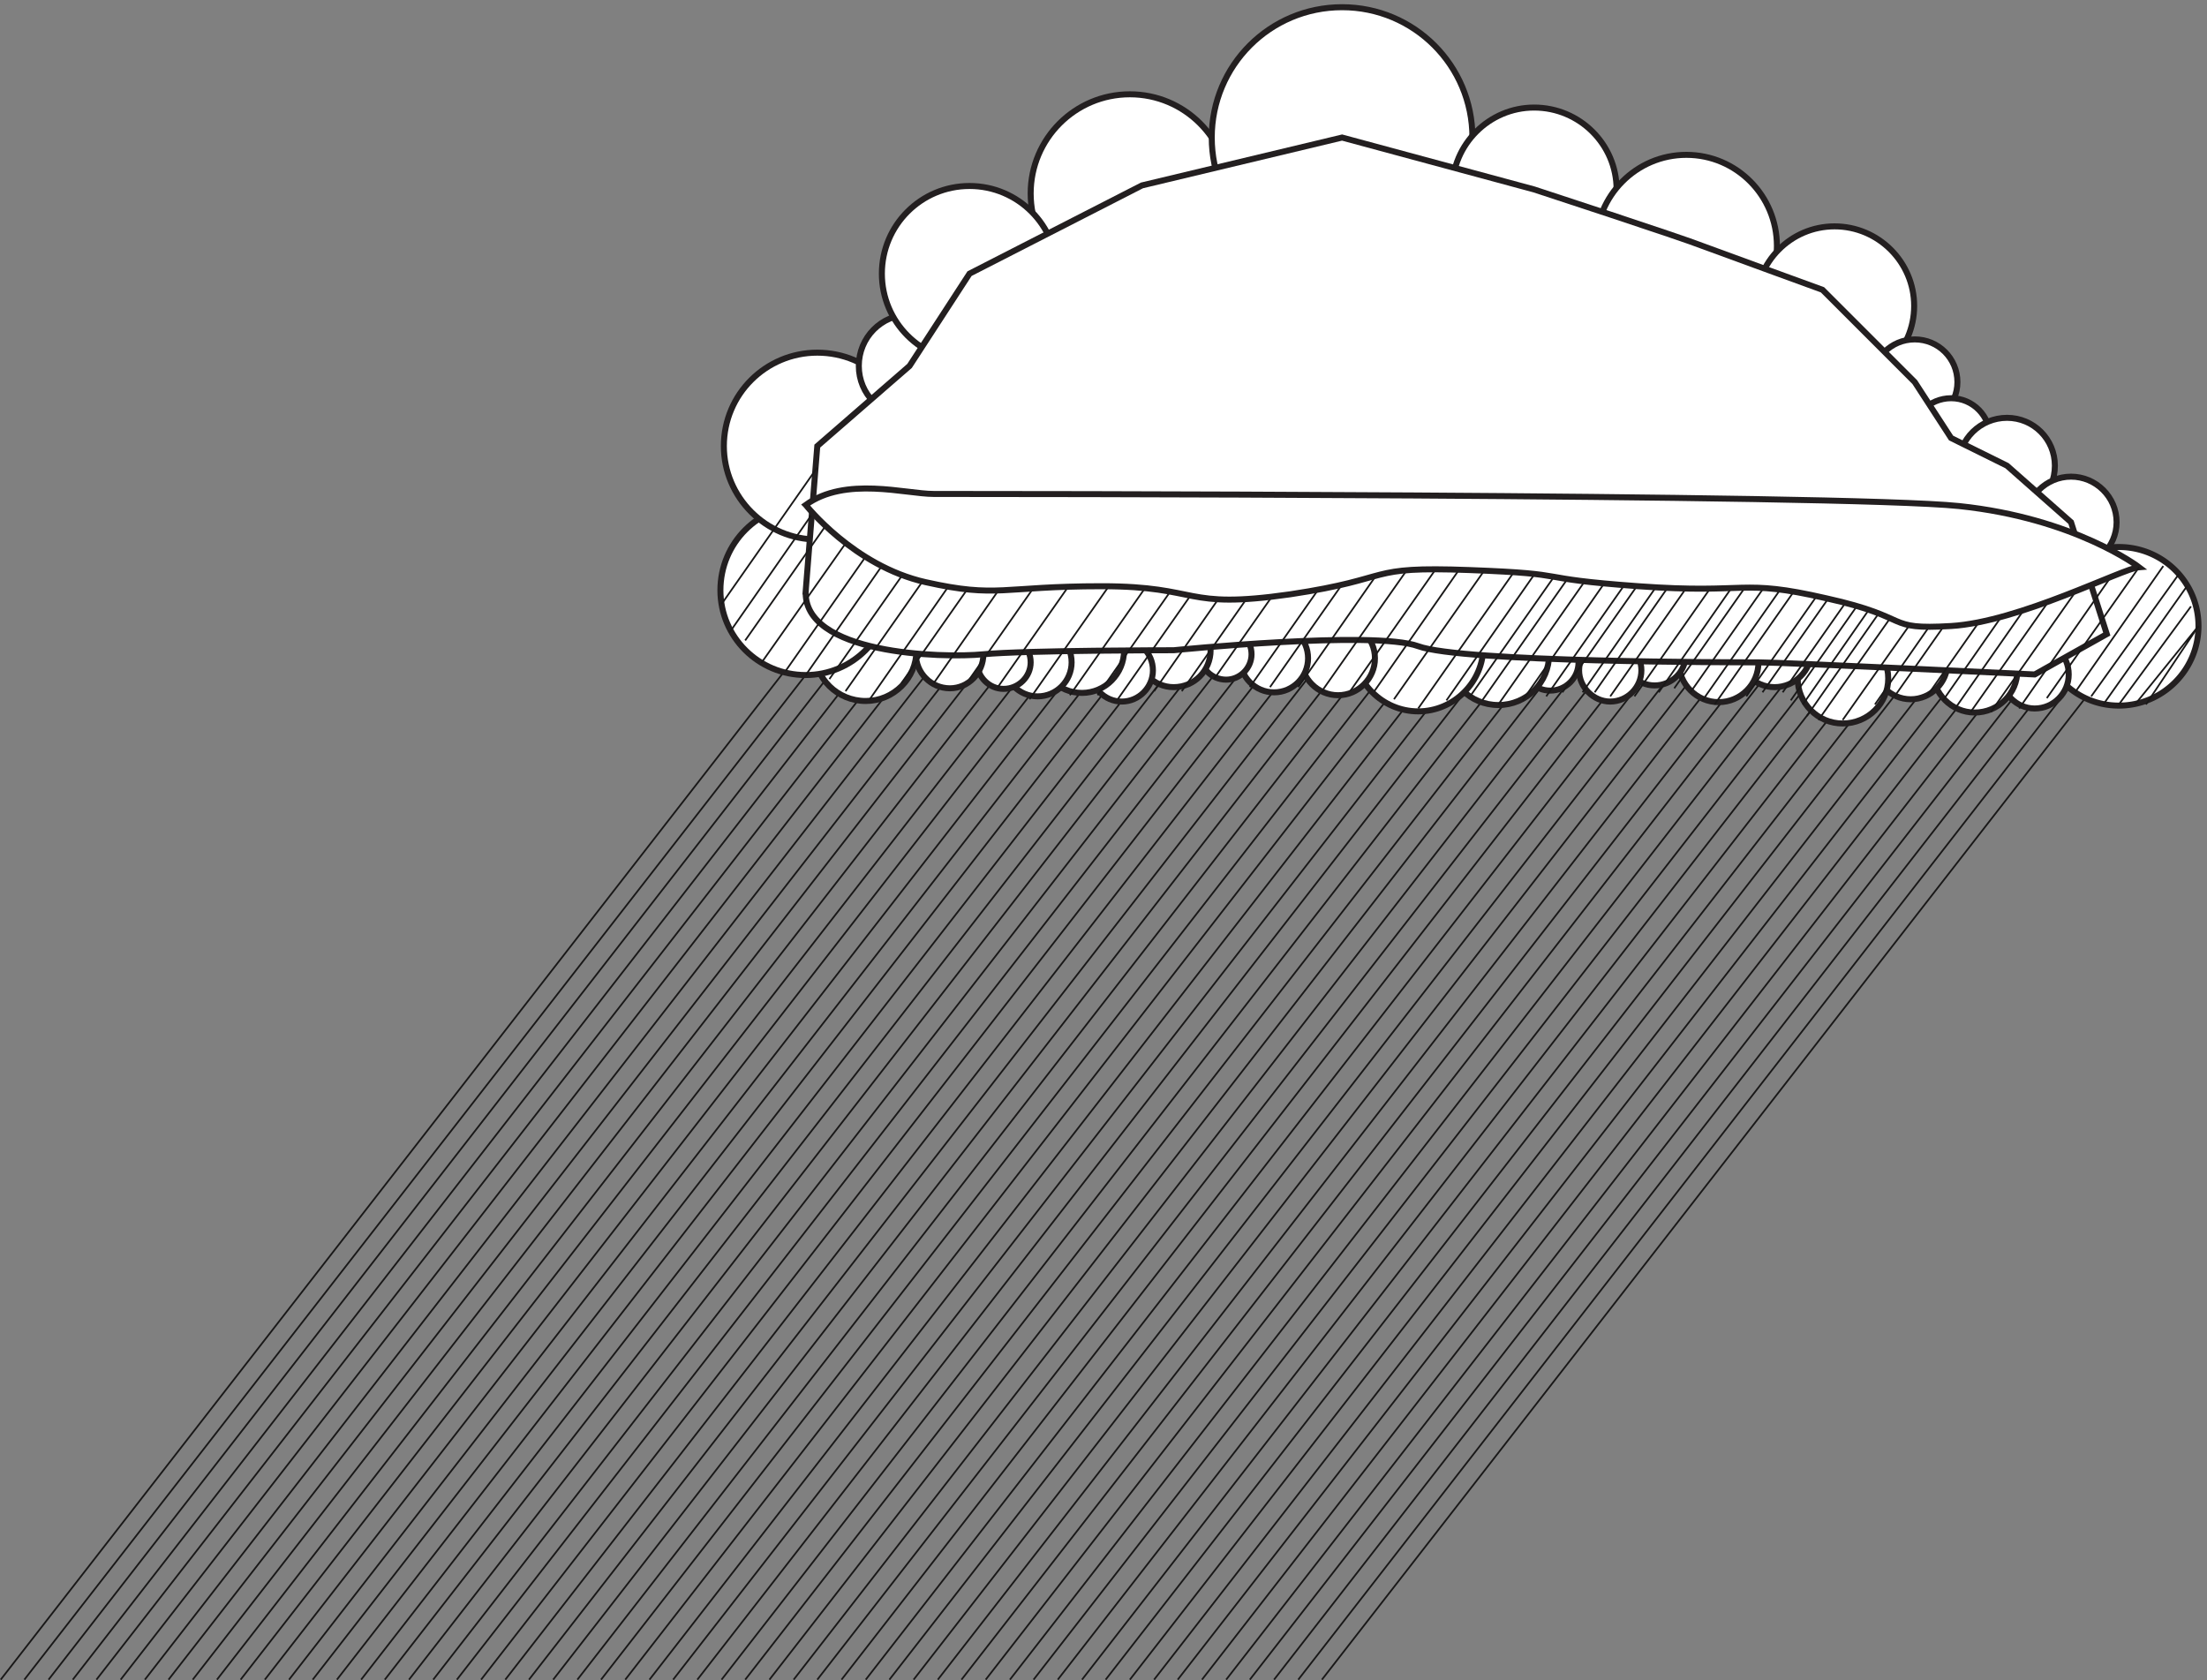 <svg xmlns="http://www.w3.org/2000/svg" xml:space="preserve" width="366.47" height="278.988"><rect width="100%" height="100%" fill="#808080" stroke="none"/><path d="M2691 1338.43 1650.6.672M2660.76 1338.43 1621.08.672M2630.52 1338.43 1590.84.672M2601 1338.43 1560.6.672M2570.76 1338.43 1531.08.672M2540.52 1338.43 1500.84.672M2511 1338.43 1470.6.672M2480.76 1338.43 1441.08.672M2450.52 1338.43 1410.84.672M2421 1338.43 1380.6.672M2390.76 1338.43 1351.08.672M2360.52 1338.43 1320.84.672M2331 1338.43 1290.6.672M2300.76 1338.43 1261.08.672M2270.52 1338.43 1230.84.672M2241 1338.43 1200.6.672M2210.76 1338.43 1171.08.672M2180.52 1338.43 1140.84.672M2151 1338.43 1110.6.672M2120.76 1338.43 1081.08.672M2090.52 1338.43 1050.84.672M2061 1338.43 1020.6.672M2030.76 1338.43 991.078.672M2000.52 1338.43 960.84.672M1971 1338.43 930.602.672M1940.76 1338.43 901.078.672M1910.52 1338.43 870.84.672M1881 1338.43 840.602.672M1850.76 1338.43 811.078.672M1820.52 1338.43 780.84.672M1791 1338.43 750.602.672M1760.76 1338.43 721.078.672M1730.52 1338.43 690.84.672M1701 1338.43 660.602.672M1670.76 1338.43 631.078.672M1640.52 1338.43 600.84.672M1611 1338.43 570.602.672M1580.76 1338.43 541.078.672M1550.52 1338.43 510.84.672M1521 1338.43 480.602.672M1490.76 1338.43 451.078.672M1460.52 1338.43 420.84.672M1431 1338.43 390.602.672M1400.76 1338.43 361.078.672M1370.52 1338.43 330.84.672M1341 1338.43 300.602.672M1310.76 1338.43 271.078.672M1280.52 1338.43 240.84.672M1251 1338.43 210.602.672M1220.76 1338.43 181.078.672M1190.52 1338.43 150.84.672M1161 1338.43 120.602.672M1130.76 1338.43 91.078.672M1100.52 1338.43 60.84.672M1071 1338.43 30.602.672M1040.76 1338.43 1.078.672" style="fill:none;stroke:#191818;stroke-width:2.16;stroke-linecap:butt;stroke-linejoin:miter;stroke-miterlimit:10;stroke-dasharray:none;stroke-opacity:1" transform="matrix(.133 0 0 -.133 -.03 278.99)"/><path d="M1410.84 1732.27c68.4 0 123.84 55.44 123.84 123.84s-55.44 123.84-123.84 123.84S1287 1924.51 1287 1856.11s55.44-123.84 123.84-123.84" style="fill:#191818;fill-opacity:1;fill-rule:evenodd;stroke:none" transform="matrix(.133 0 0 -.133 -.03 278.99)"/><path d="M1410.84 1732.27c68.4 0 123.84 55.44 123.84 123.84s-55.44 123.84-123.84 123.84S1287 1924.51 1287 1856.11s55.44-123.84 123.84-123.84z" style="fill:none;stroke:#191818;stroke-width:5.04;stroke-linecap:butt;stroke-linejoin:round;stroke-miterlimit:10;stroke-dasharray:none;stroke-opacity:1" transform="matrix(.133 0 0 -.133 -.03 278.99)"/><path d="M1675.8 1763.23c90 0 162.72 72.72 162.72 162.72s-72.72 162.72-162.72 162.72-162.72-72.72-162.72-162.72 72.72-162.72 162.72-162.72" style="fill:#191818;fill-opacity:1;fill-rule:evenodd;stroke:none" transform="matrix(.133 0 0 -.133 -.03 278.99)"/><path d="M1675.8 1763.23c90 0 162.72 72.72 162.72 162.72s-72.72 162.72-162.72 162.72-162.72-72.72-162.72-162.72 72.72-162.72 162.72-162.72z" style="fill:none;stroke:#191818;stroke-width:5.04;stroke-linecap:butt;stroke-linejoin:round;stroke-miterlimit:10;stroke-dasharray:none;stroke-opacity:1" transform="matrix(.133 0 0 -.133 -.03 278.99)"/><path d="M1915.56 1758.19c56.88 0 102.96 46.08 102.96 102.96 0 56.16-46.08 102.24-102.96 102.24-56.16 0-102.24-46.08-102.24-102.24 0-56.88 46.08-102.96 102.24-102.96" style="fill:#191818;fill-opacity:1;fill-rule:evenodd;stroke:none" transform="matrix(.133 0 0 -.133 -.03 278.99)"/><path d="M1915.56 1758.19c56.88 0 102.96 46.08 102.96 102.96 0 56.16-46.08 102.24-102.96 102.24-56.16 0-102.24-46.08-102.24-102.24 0-56.88 46.08-102.96 102.24-102.96z" style="fill:none;stroke:#191818;stroke-width:5.04;stroke-linecap:butt;stroke-linejoin:round;stroke-miterlimit:10;stroke-dasharray:none;stroke-opacity:1" transform="matrix(.133 0 0 -.133 -.03 278.99)"/><path d="M2105.64 1677.55c62.64 0 113.04 51.12 113.04 113.04 0 62.64-50.4 113.76-113.04 113.76-62.64 0-113.04-51.12-113.04-113.76 0-61.92 50.4-113.04 113.04-113.04" style="fill:#191818;fill-opacity:1;fill-rule:evenodd;stroke:none" transform="matrix(.133 0 0 -.133 -.03 278.99)"/><path d="M2105.64 1677.55c62.64 0 113.04 51.12 113.04 113.04 0 62.64-50.4 113.76-113.04 113.76-62.64 0-113.04-51.12-113.04-113.76 0-61.92 50.4-113.04 113.04-113.04z" style="fill:none;stroke:#191818;stroke-width:5.04;stroke-linecap:butt;stroke-linejoin:round;stroke-miterlimit:10;stroke-dasharray:none;stroke-opacity:1" transform="matrix(.133 0 0 -.133 -.03 278.99)"/><path d="M2290.68 1617.07c54.72 0 99.36 43.92 99.36 98.64s-44.64 99.36-99.36 99.36-98.64-44.64-98.64-99.36 43.92-98.64 98.64-98.64" style="fill:#191818;fill-opacity:1;fill-rule:evenodd;stroke:none" transform="matrix(.133 0 0 -.133 -.03 278.99)"/><path d="M2290.68 1617.07c54.72 0 99.36 43.92 99.36 98.64s-44.64 99.36-99.36 99.36-98.64-44.64-98.64-99.36 43.92-98.64 98.64-98.64z" style="fill:none;stroke:#191818;stroke-width:5.04;stroke-linecap:butt;stroke-linejoin:round;stroke-miterlimit:10;stroke-dasharray:none;stroke-opacity:1" transform="matrix(.133 0 0 -.133 -.03 278.99)"/><path d="M2390.76 1568.11c29.52 0 53.28 23.76 53.28 52.56 0 29.52-23.76 53.28-53.28 53.28s-53.28-23.76-53.28-53.28c0-28.8 23.76-52.56 53.28-52.56" style="fill:#191818;fill-opacity:1;fill-rule:evenodd;stroke:none" transform="matrix(.133 0 0 -.133 -.03 278.99)"/><path d="M2390.76 1568.11c29.52 0 53.28 23.76 53.28 52.56 0 29.52-23.76 53.28-53.28 53.28s-53.28-23.76-53.28-53.28c0-28.8 23.76-52.56 53.28-52.56z" style="fill:none;stroke:#191818;stroke-width:5.04;stroke-linecap:butt;stroke-linejoin:round;stroke-miterlimit:10;stroke-dasharray:none;stroke-opacity:1" transform="matrix(.133 0 0 -.133 -.03 278.99)"/><path d="M2436.12 1501.15c27.36 0 48.96 22.32 48.96 49.68s-21.6 49.68-48.96 49.68-49.68-22.32-49.68-49.68 22.32-49.68 49.68-49.68" style="fill:#191818;fill-opacity:1;fill-rule:evenodd;stroke:none" transform="matrix(.133 0 0 -.133 -.03 278.99)"/><path d="M2436.12 1501.15c27.36 0 48.96 22.32 48.96 49.68s-21.6 49.68-48.96 49.68-49.68-22.32-49.68-49.68 22.32-49.68 49.68-49.68z" style="fill:none;stroke:#191818;stroke-width:5.04;stroke-linecap:butt;stroke-linejoin:round;stroke-miterlimit:10;stroke-dasharray:none;stroke-opacity:1" transform="matrix(.133 0 0 -.133 -.03 278.99)"/><path d="M2505.96 1455.79c33.12 0 59.76 26.64 59.76 60.48 0 33.12-26.64 59.76-59.76 59.76s-60.48-26.64-60.48-59.76c0-33.84 27.36-60.48 60.48-60.48" style="fill:#191818;fill-opacity:1;fill-rule:evenodd;stroke:none" transform="matrix(.133 0 0 -.133 -.03 278.99)"/><path d="M2505.96 1455.79c33.12 0 59.76 26.64 59.76 60.48 0 33.12-26.64 59.76-59.76 59.76s-60.48-26.64-60.48-59.76c0-33.84 27.36-60.48 60.48-60.48z" style="fill:none;stroke:#191818;stroke-width:5.04;stroke-linecap:butt;stroke-linejoin:round;stroke-miterlimit:10;stroke-dasharray:none;stroke-opacity:1" transform="matrix(.133 0 0 -.133 -.03 278.99)"/><path d="M2585.88 1389.55c30.96 0 56.88 25.2 56.88 56.16 0 31.68-25.92 56.88-56.88 56.88s-56.88-25.2-56.88-56.88c0-30.96 25.92-56.16 56.88-56.16" style="fill:#191818;fill-opacity:1;fill-rule:evenodd;stroke:none" transform="matrix(.133 0 0 -.133 -.03 278.99)"/><path d="M2585.88 1389.55c30.96 0 56.88 25.2 56.88 56.16 0 31.68-25.92 56.88-56.88 56.88s-56.88-25.2-56.88-56.88c0-30.96 25.92-56.16 56.88-56.16z" style="fill:none;stroke:#191818;stroke-width:5.04;stroke-linecap:butt;stroke-linejoin:round;stroke-miterlimit:10;stroke-dasharray:none;stroke-opacity:1" transform="matrix(.133 0 0 -.133 -.03 278.99)"/><path d="M2645.64 1216.75c54.72 0 99.36 44.64 99.36 99.36s-44.64 98.64-99.36 98.64a98.331 98.331 0 0 1-98.64-98.64c0-54.72 43.92-99.36 98.64-99.36" style="fill:#191818;fill-opacity:1;fill-rule:evenodd;stroke:none" transform="matrix(.133 0 0 -.133 -.03 278.99)"/><path d="M2645.64 1216.75c54.72 0 99.36 44.64 99.36 99.36s-44.64 98.64-99.36 98.64a98.331 98.331 0 0 1-98.64-98.64c0-54.72 43.92-99.36 98.64-99.36z" style="fill:none;stroke:#191818;stroke-width:5.04;stroke-linecap:butt;stroke-linejoin:round;stroke-miterlimit:10;stroke-dasharray:none;stroke-opacity:1" transform="matrix(.133 0 0 -.133 -.03 278.99)"/><path d="M2540.52 1213.15c23.76 0 42.48 19.44 42.48 42.48 0 23.76-18.72 42.48-42.48 42.48-23.04 0-41.76-18.72-41.76-42.48 0-23.04 18.72-42.48 41.76-42.48" style="fill:#191818;fill-opacity:1;fill-rule:evenodd;stroke:none" transform="matrix(.133 0 0 -.133 -.03 278.99)"/><path d="M2540.52 1213.15c23.76 0 42.48 19.44 42.48 42.48 0 23.76-18.72 42.48-42.48 42.48-23.04 0-41.76-18.72-41.76-42.48 0-23.04 18.72-42.48 41.76-42.48z" style="fill:none;stroke:#191818;stroke-width:5.04;stroke-linecap:butt;stroke-linejoin:round;stroke-miterlimit:10;stroke-dasharray:none;stroke-opacity:1" transform="matrix(.133 0 0 -.133 -.03 278.99)"/><path d="M2465.64 1208.11c29.52 0 53.28 23.76 53.28 52.56 0 29.52-23.76 53.28-53.28 53.28-28.8 0-52.56-23.76-52.56-53.28 0-28.8 23.76-52.56 52.56-52.56" style="fill:#191818;fill-opacity:1;fill-rule:evenodd;stroke:none" transform="matrix(.133 0 0 -.133 -.03 278.99)"/><path d="M2465.64 1208.11c29.52 0 53.28 23.76 53.28 52.56 0 29.52-23.76 53.28-53.28 53.28-28.8 0-52.56-23.76-52.56-53.28 0-28.8 23.76-52.56 52.56-52.56z" style="fill:none;stroke:#191818;stroke-width:5.04;stroke-linecap:butt;stroke-linejoin:round;stroke-miterlimit:10;stroke-dasharray:none;stroke-opacity:1" transform="matrix(.133 0 0 -.133 -.03 278.99)"/><path d="M2385.72 1224.67c25.2 0 46.08 20.88 46.08 46.08s-20.88 46.08-46.08 46.08-46.08-20.88-46.08-46.08 20.88-46.08 46.08-46.08" style="fill:#191818;fill-opacity:1;fill-rule:evenodd;stroke:none" transform="matrix(.133 0 0 -.133 -.03 278.99)"/><path d="M2385.72 1224.67c25.2 0 46.08 20.88 46.08 46.08s-20.88 46.08-46.08 46.08-46.08-20.88-46.08-46.08 20.88-46.08 46.08-46.08z" style="fill:none;stroke:#191818;stroke-width:5.04;stroke-linecap:butt;stroke-linejoin:round;stroke-miterlimit:10;stroke-dasharray:none;stroke-opacity:1" transform="matrix(.133 0 0 -.133 -.03 278.99)"/><path d="M2300.76 1194.43c31.68 0 56.88 25.2 56.88 56.16 0 31.68-25.2 56.88-56.88 56.88-30.96 0-56.16-25.2-56.16-56.88 0-30.96 25.2-56.16 56.16-56.16" style="fill:#191818;fill-opacity:1;fill-rule:evenodd;stroke:none" transform="matrix(.133 0 0 -.133 -.03 278.99)"/><path d="M2300.76 1194.43c31.68 0 56.88 25.2 56.88 56.16 0 31.68-25.2 56.88-56.88 56.88-30.96 0-56.16-25.2-56.16-56.88 0-30.96 25.2-56.16 56.16-56.16z" style="fill:none;stroke:#191818;stroke-width:5.04;stroke-linecap:butt;stroke-linejoin:round;stroke-miterlimit:10;stroke-dasharray:none;stroke-opacity:1" transform="matrix(.133 0 0 -.133 -.03 278.99)"/><path d="M2215.8 1239.79c25.2 0 46.08 20.88 46.08 46.08s-20.88 46.08-46.08 46.08-46.08-20.88-46.08-46.08 20.88-46.08 46.08-46.08" style="fill:#191818;fill-opacity:1;fill-rule:evenodd;stroke:none" transform="matrix(.133 0 0 -.133 -.03 278.99)"/><path d="M2215.8 1239.79c25.2 0 46.08 20.88 46.08 46.08s-20.88 46.08-46.08 46.08-46.08-20.88-46.08-46.08 20.88-46.08 46.08-46.08z" style="fill:none;stroke:#191818;stroke-width:5.04;stroke-linecap:butt;stroke-linejoin:round;stroke-miterlimit:10;stroke-dasharray:none;stroke-opacity:1" transform="matrix(.133 0 0 -.133 -.03 278.99)"/><path d="M2145.96 1221.07c27.36 0 49.68 22.32 49.68 49.68s-22.32 49.68-49.68 49.68-49.68-22.32-49.68-49.68 22.32-49.68 49.68-49.68" style="fill:#191818;fill-opacity:1;fill-rule:evenodd;stroke:none" transform="matrix(.133 0 0 -.133 -.03 278.99)"/><path d="M2145.96 1221.07c27.36 0 49.68 22.32 49.68 49.68s-22.32 49.68-49.68 49.68-49.68-22.32-49.68-49.68 22.32-49.68 49.68-49.68z" style="fill:none;stroke:#191818;stroke-width:5.04;stroke-linecap:butt;stroke-linejoin:round;stroke-miterlimit:10;stroke-dasharray:none;stroke-opacity:1" transform="matrix(.133 0 0 -.133 -.03 278.99)"/><path d="M2066.04 1241.95c21.6 0 38.88 17.28 38.88 38.88s-17.28 38.88-38.88 38.88-38.88-17.28-38.88-38.88 17.28-38.88 38.88-38.88" style="fill:#191818;fill-opacity:1;fill-rule:evenodd;stroke:none" transform="matrix(.133 0 0 -.133 -.03 278.99)"/><path d="M2066.04 1241.95c21.6 0 38.88 17.28 38.88 38.88s-17.28 38.88-38.88 38.88-38.88-17.28-38.88-38.88 17.28-38.88 38.88-38.88z" style="fill:none;stroke:#191818;stroke-width:5.04;stroke-linecap:butt;stroke-linejoin:round;stroke-miterlimit:10;stroke-dasharray:none;stroke-opacity:1" transform="matrix(.133 0 0 -.133 -.03 278.99)"/><path d="M2010.6 1221.79c21.6 0 38.88 18 38.88 38.88 0 21.6-17.28 38.88-38.88 38.88-20.88 0-38.88-17.28-38.88-38.88 0-20.88 18-38.88 38.88-38.88" style="fill:#191818;fill-opacity:1;fill-rule:evenodd;stroke:none" transform="matrix(.133 0 0 -.133 -.03 278.99)"/><path d="M2010.6 1221.79c21.6 0 38.88 18 38.88 38.88 0 21.6-17.28 38.88-38.88 38.88-20.88 0-38.88-17.28-38.88-38.88 0-20.88 18-38.88 38.88-38.88z" style="fill:none;stroke:#191818;stroke-width:5.04;stroke-linecap:butt;stroke-linejoin:round;stroke-miterlimit:10;stroke-dasharray:none;stroke-opacity:1" transform="matrix(.133 0 0 -.133 -.03 278.99)"/><path d="M1935.72 1235.47c19.44 0 35.28 15.84 35.28 35.28s-15.84 35.28-35.28 35.28-35.28-15.84-35.28-35.28 15.84-35.28 35.28-35.28" style="fill:#191818;fill-opacity:1;fill-rule:evenodd;stroke:none" transform="matrix(.133 0 0 -.133 -.03 278.99)"/><path d="M1935.72 1235.47c19.44 0 35.28 15.84 35.28 35.28s-15.84 35.28-35.28 35.28-35.28-15.84-35.28-35.28 15.84-35.28 35.28-35.28z" style="fill:none;stroke:#191818;stroke-width:5.04;stroke-linecap:butt;stroke-linejoin:round;stroke-miterlimit:10;stroke-dasharray:none;stroke-opacity:1" transform="matrix(.133 0 0 -.133 -.03 278.99)"/><path d="M1870.92 1217.47c35.28 0 63.36 28.08 63.36 63.36s-28.08 64.08-63.36 64.08-63.36-28.8-63.36-64.08 28.08-63.36 63.36-63.36" style="fill:#191818;fill-opacity:1;fill-rule:evenodd;stroke:none" transform="matrix(.133 0 0 -.133 -.03 278.99)"/><path d="M1870.92 1217.47c35.28 0 63.36 28.08 63.36 63.36s-28.08 64.08-63.36 64.08-63.36-28.8-63.36-64.08 28.08-63.36 63.36-63.36z" style="fill:none;stroke:#191818;stroke-width:5.04;stroke-linecap:butt;stroke-linejoin:round;stroke-miterlimit:10;stroke-dasharray:none;stroke-opacity:1" transform="matrix(.133 0 0 -.133 -.03 278.99)"/><path d="M1770.84 1209.55c44.64 0 81.36 36.72 81.36 81.36s-36.72 81.36-81.36 81.36-81.36-36.72-81.36-81.36 36.72-81.36 81.36-81.36" style="fill:#191818;fill-opacity:1;fill-rule:evenodd;stroke:none" transform="matrix(.133 0 0 -.133 -.03 278.99)"/><path d="M1770.84 1209.55c44.64 0 81.36 36.72 81.36 81.36s-36.72 81.36-81.36 81.36-81.36-36.72-81.36-81.36 36.72-81.36 81.36-81.36z" style="fill:none;stroke:#191818;stroke-width:5.04;stroke-linecap:butt;stroke-linejoin:round;stroke-miterlimit:10;stroke-dasharray:none;stroke-opacity:1" transform="matrix(.133 0 0 -.133 -.03 278.99)"/><path d="M1670.76 1229.71c25.2 0 46.08 20.88 46.08 46.08s-20.88 46.08-46.08 46.08-46.08-20.88-46.08-46.08 20.88-46.08 46.08-46.08" style="fill:#191818;fill-opacity:1;fill-rule:evenodd;stroke:none" transform="matrix(.133 0 0 -.133 -.03 278.99)"/><path d="M1670.76 1229.71c25.2 0 46.08 20.88 46.08 46.08s-20.88 46.08-46.08 46.08-46.08-20.88-46.08-46.08 20.88-46.08 46.08-46.08z" style="fill:none;stroke:#191818;stroke-width:5.04;stroke-linecap:butt;stroke-linejoin:round;stroke-miterlimit:10;stroke-dasharray:none;stroke-opacity:1" transform="matrix(.133 0 0 -.133 -.03 278.99)"/><path d="M1590.84 1233.31c23.76 0 42.48 19.44 42.48 42.48 0 23.76-18.72 42.48-42.48 42.48-23.76 0-42.48-18.72-42.48-42.48 0-23.04 18.72-42.48 42.48-42.48" style="fill:#191818;fill-opacity:1;fill-rule:evenodd;stroke:none" transform="matrix(.133 0 0 -.133 -.03 278.99)"/><path d="M1590.84 1233.31c23.76 0 42.48 19.44 42.48 42.48 0 23.76-18.72 42.48-42.48 42.48-23.76 0-42.48-18.72-42.48-42.48 0-23.04 18.72-42.48 42.48-42.48z" style="fill:none;stroke:#191818;stroke-width:5.04;stroke-linecap:butt;stroke-linejoin:round;stroke-miterlimit:10;stroke-dasharray:none;stroke-opacity:1" transform="matrix(.133 0 0 -.133 -.03 278.99)"/><path d="M1531.08 1249.15c17.28 0 31.68 14.4 31.68 31.68 0 18-14.4 31.68-31.68 31.68-18 0-32.4-13.68-32.4-31.68 0-17.28 14.4-31.68 32.4-31.68" style="fill:#191818;fill-opacity:1;fill-rule:evenodd;stroke:none" transform="matrix(.133 0 0 -.133 -.03 278.99)"/><path d="M1531.08 1249.15c17.28 0 31.68 14.4 31.68 31.68 0 18-14.4 31.68-31.68 31.68-18 0-32.4-13.68-32.4-31.68 0-17.28 14.4-31.68 32.4-31.68zm24.48 11.52Z" style="fill:none;stroke:#191818;stroke-width:5.04;stroke-linecap:butt;stroke-linejoin:round;stroke-miterlimit:10;stroke-dasharray:none;stroke-opacity:1" transform="matrix(.133 0 0 -.133 -.03 278.99)"/><path d="M1465.56 1239.79c25.92 0 46.08 20.88 46.08 46.08s-20.16 46.08-46.08 46.08c-25.2 0-45.36-20.88-45.36-46.08s20.16-46.08 45.36-46.08" style="fill:#191818;fill-opacity:1;fill-rule:evenodd;stroke:none" transform="matrix(.133 0 0 -.133 -.03 278.99)"/><path d="M1465.56 1239.79c25.92 0 46.08 20.88 46.08 46.08s-20.16 46.08-46.08 46.08c-25.2 0-45.36-20.88-45.36-46.08s20.16-46.08 45.36-46.08z" style="fill:none;stroke:#191818;stroke-width:5.04;stroke-linecap:butt;stroke-linejoin:round;stroke-miterlimit:10;stroke-dasharray:none;stroke-opacity:1" transform="matrix(.133 0 0 -.133 -.03 278.99)"/><path d="M1400.76 1221.79c21.6 0 38.88 18 38.88 38.88 0 21.6-17.28 38.88-38.88 38.88s-38.88-17.28-38.88-38.88c0-20.88 17.28-38.88 38.88-38.88" style="fill:#191818;fill-opacity:1;fill-rule:evenodd;stroke:none" transform="matrix(.133 0 0 -.133 -.03 278.99)"/><path d="M1400.76 1221.79c21.6 0 38.88 18 38.88 38.88 0 21.6-17.28 38.88-38.88 38.88s-38.88-17.28-38.88-38.88c0-20.88 17.28-38.88 38.88-38.88z" style="fill:none;stroke:#191818;stroke-width:5.04;stroke-linecap:butt;stroke-linejoin:round;stroke-miterlimit:10;stroke-dasharray:none;stroke-opacity:1" transform="matrix(.133 0 0 -.133 -.03 278.99)"/><path d="M1351.08 1232.59c28.8 0 52.56 23.76 52.56 53.28s-23.76 53.28-52.56 53.28c-29.52 0-53.28-23.76-53.28-53.28s23.76-53.28 53.28-53.28" style="fill:#191818;fill-opacity:1;fill-rule:evenodd;stroke:none" transform="matrix(.133 0 0 -.133 -.03 278.99)"/><path d="M1351.08 1232.59c28.8 0 52.56 23.76 52.56 53.28s-23.76 53.28-52.56 53.28c-29.52 0-53.28-23.76-53.28-53.28s23.76-53.28 53.28-53.28z" style="fill:none;stroke:#191818;stroke-width:5.04;stroke-linecap:butt;stroke-linejoin:round;stroke-miterlimit:10;stroke-dasharray:none;stroke-opacity:1" transform="matrix(.133 0 0 -.133 -.03 278.99)"/><path d="M1295.64 1228.27c23.76 0 42.48 19.44 42.48 42.48 0 23.76-18.72 42.48-42.48 42.48-23.04 0-42.48-18.72-42.48-42.48 0-23.04 19.44-42.48 42.48-42.48" style="fill:#191818;fill-opacity:1;fill-rule:evenodd;stroke:none" transform="matrix(.133 0 0 -.133 -.03 278.99)"/><path d="M1295.64 1228.27c23.76 0 42.48 19.44 42.48 42.48 0 23.76-18.72 42.48-42.48 42.48-23.04 0-42.48-18.72-42.48-42.48 0-23.04 19.44-42.48 42.48-42.48z" style="fill:none;stroke:#191818;stroke-width:5.04;stroke-linecap:butt;stroke-linejoin:round;stroke-miterlimit:10;stroke-dasharray:none;stroke-opacity:1" transform="matrix(.133 0 0 -.133 -.03 278.99)"/><path d="M1253.16 1237.63c18.72 0 33.84 15.12 33.84 33.12 0 18.72-15.12 33.84-33.84 33.84-18 0-33.12-15.12-33.12-33.84 0-18 15.12-33.12 33.12-33.12" style="fill:#191818;fill-opacity:1;fill-rule:evenodd;stroke:none" transform="matrix(.133 0 0 -.133 -.03 278.99)"/><path d="M1253.16 1237.63c18.72 0 33.84 15.12 33.84 33.12 0 18.72-15.12 33.84-33.84 33.84-18 0-33.12-15.12-33.12-33.84 0-18 15.12-33.12 33.12-33.12z" style="fill:none;stroke:#191818;stroke-width:5.04;stroke-linecap:butt;stroke-linejoin:round;stroke-miterlimit:10;stroke-dasharray:none;stroke-opacity:1" transform="matrix(.133 0 0 -.133 -.03 278.99)"/><path d="M1186.2 1238.35c23.04 0 41.76 19.44 41.76 42.48 0 23.76-18.72 42.48-41.76 42.48-23.76 0-42.48-18.72-42.48-42.48 0-23.04 18.72-42.48 42.48-42.48" style="fill:#191818;fill-opacity:1;fill-rule:evenodd;stroke:none" transform="matrix(.133 0 0 -.133 -.03 278.99)"/><path d="M1186.2 1238.35c23.04 0 41.76 19.44 41.76 42.48 0 23.76-18.72 42.48-41.76 42.48-23.76 0-42.48-18.72-42.48-42.48 0-23.04 18.72-42.48 42.48-42.48z" style="fill:none;stroke:#191818;stroke-width:5.04;stroke-linecap:butt;stroke-linejoin:round;stroke-miterlimit:10;stroke-dasharray:none;stroke-opacity:1" transform="matrix(.133 0 0 -.133 -.03 278.99)"/><path d="M1081.08 1222.51c34.56 0 63.36 28.08 63.36 63.36s-28.8 63.36-63.36 63.36c-35.28 0-64.08-28.08-64.08-63.36s28.8-63.36 64.08-63.36" style="fill:#191818;fill-opacity:1;fill-rule:evenodd;stroke:none" transform="matrix(.133 0 0 -.133 -.03 278.99)"/><path d="M1081.08 1222.51c34.56 0 63.36 28.08 63.36 63.36s-28.8 63.36-63.36 63.36c-35.28 0-64.08-28.08-64.08-63.36s28.8-63.36 64.08-63.36z" style="fill:none;stroke:#191818;stroke-width:5.04;stroke-linecap:butt;stroke-linejoin:round;stroke-miterlimit:10;stroke-dasharray:none;stroke-opacity:1" transform="matrix(.133 0 0 -.133 -.03 278.99)"/><path d="M1006.2 1254.91c58.32 0 105.84 47.52 105.84 105.84 0 59.04-47.52 106.56-105.84 106.56-59.04 0-106.559-47.52-106.559-106.56 0-58.32 47.519-105.84 106.559-105.84" style="fill:#191818;fill-opacity:1;fill-rule:evenodd;stroke:none" transform="matrix(.133 0 0 -.133 -.03 278.99)"/><path d="M1006.2 1254.91c58.32 0 105.84 47.52 105.84 105.84 0 59.04-47.52 106.56-105.84 106.56-59.04 0-106.559-47.52-106.559-106.56 0-58.32 47.519-105.84 106.559-105.84z" style="fill:none;stroke:#191818;stroke-width:5.04;stroke-linecap:butt;stroke-linejoin:round;stroke-miterlimit:10;stroke-dasharray:none;stroke-opacity:1" transform="matrix(.133 0 0 -.133 -.03 278.99)"/><path d="M1020.6 1424.11c64.8 0 116.64 52.56 116.64 116.64 0 64.8-51.84 116.64-116.64 116.64-64.08 0-116.639-51.84-116.639-116.64 0-64.08 52.559-116.64 116.639-116.64" style="fill:#191818;fill-opacity:1;fill-rule:evenodd;stroke:none" transform="matrix(.133 0 0 -.133 -.03 278.99)"/><path d="M1020.6 1424.11c64.8 0 116.64 52.56 116.64 116.64 0 64.8-51.84 116.64-116.64 116.64-64.08 0-116.639-51.84-116.639-116.64 0-64.08 52.559-116.64 116.639-116.64z" style="fill:none;stroke:#191818;stroke-width:5.04;stroke-linecap:butt;stroke-linejoin:round;stroke-miterlimit:10;stroke-dasharray:none;stroke-opacity:1" transform="matrix(.133 0 0 -.133 -.03 278.99)"/><path d="M1135.8 1577.47c35.28 0 63.36 28.08 63.36 63.36s-28.08 64.08-63.36 64.08-63.36-28.8-63.36-64.08 28.08-63.36 63.36-63.36" style="fill:#191818;fill-opacity:1;fill-rule:evenodd;stroke:none" transform="matrix(.133 0 0 -.133 -.03 278.99)"/><path d="M1135.8 1577.47c35.28 0 63.36 28.08 63.36 63.36s-28.08 64.08-63.36 64.08-63.36-28.8-63.36-64.08 28.08-63.36 63.36-63.36z" style="fill:none;stroke:#191818;stroke-width:5.04;stroke-linecap:butt;stroke-linejoin:round;stroke-miterlimit:10;stroke-dasharray:none;stroke-opacity:1" transform="matrix(.133 0 0 -.133 -.03 278.99)"/><path d="M1210.68 1646.59c60.48 0 109.44 48.96 109.44 109.44s-48.96 109.44-109.44 109.44-109.44-48.96-109.44-109.44 48.96-109.44 109.44-109.44" style="fill:#191818;fill-opacity:1;fill-rule:evenodd;stroke:none" transform="matrix(.133 0 0 -.133 -.03 278.99)"/><path d="M1210.68 1646.59c60.48 0 109.44 48.96 109.44 109.44s-48.96 109.44-109.44 109.44-109.44-48.96-109.44-109.44 48.96-109.44 109.44-109.44z" style="fill:none;stroke:#191818;stroke-width:5.04;stroke-linecap:butt;stroke-linejoin:round;stroke-miterlimit:10;stroke-dasharray:none;stroke-opacity:1" transform="matrix(.133 0 0 -.133 -.03 278.99)"/><path d="M1410.84 1732.27c68.4 0 123.84 55.44 123.84 123.84s-55.44 123.84-123.84 123.84S1287 1924.51 1287 1856.11s55.44-123.84 123.84-123.84" style="fill:#fff;fill-opacity:1;fill-rule:evenodd;stroke:none" transform="matrix(.133 0 0 -.133 -.03 278.99)"/><path d="M1410.84 1732.27c68.4 0 123.84 55.44 123.84 123.84s-55.44 123.84-123.84 123.84S1287 1924.51 1287 1856.11s55.44-123.84 123.84-123.84z" style="fill:none;stroke:#231f20;stroke-width:7.5;stroke-linecap:butt;stroke-linejoin:miter;stroke-miterlimit:10;stroke-dasharray:none;stroke-opacity:1" transform="matrix(.133 0 0 -.133 -.03 278.99)"/><path d="M1675.8 1763.23c90 0 162.72 72.72 162.72 162.72s-72.72 162.72-162.72 162.72-162.72-72.72-162.72-162.72 72.72-162.72 162.72-162.72" style="fill:#fff;fill-opacity:1;fill-rule:evenodd;stroke:none" transform="matrix(.133 0 0 -.133 -.03 278.99)"/><path d="M1675.8 1763.23c90 0 162.72 72.72 162.72 162.72s-72.72 162.72-162.72 162.72-162.72-72.72-162.72-162.72 72.72-162.72 162.72-162.72z" style="fill:none;stroke:#231f20;stroke-width:7.5;stroke-linecap:butt;stroke-linejoin:miter;stroke-miterlimit:10;stroke-dasharray:none;stroke-opacity:1" transform="matrix(.133 0 0 -.133 -.03 278.99)"/><path d="M1915.56 1758.19c56.88 0 102.96 46.08 102.96 102.96 0 56.16-46.08 102.24-102.96 102.24-56.16 0-102.24-46.08-102.24-102.24 0-56.88 46.08-102.96 102.24-102.96" style="fill:#fff;fill-opacity:1;fill-rule:evenodd;stroke:none" transform="matrix(.133 0 0 -.133 -.03 278.99)"/><path d="M1915.56 1758.19c56.88 0 102.96 46.08 102.96 102.96 0 56.16-46.08 102.24-102.96 102.24-56.16 0-102.24-46.08-102.24-102.24 0-56.88 46.08-102.96 102.24-102.96z" style="fill:none;stroke:#231f20;stroke-width:7.5;stroke-linecap:butt;stroke-linejoin:miter;stroke-miterlimit:10;stroke-dasharray:none;stroke-opacity:1" transform="matrix(.133 0 0 -.133 -.03 278.99)"/><path d="M2105.64 1677.55c62.64 0 113.04 51.12 113.04 113.04 0 62.64-50.4 113.76-113.04 113.76-62.64 0-113.04-51.12-113.04-113.76 0-61.92 50.4-113.04 113.04-113.04" style="fill:#fff;fill-opacity:1;fill-rule:evenodd;stroke:none" transform="matrix(.133 0 0 -.133 -.03 278.99)"/><path d="M2105.64 1677.55c62.64 0 113.04 51.12 113.04 113.04 0 62.64-50.4 113.76-113.04 113.76-62.64 0-113.04-51.12-113.04-113.76 0-61.92 50.4-113.04 113.04-113.04z" style="fill:none;stroke:#231f20;stroke-width:7.5;stroke-linecap:butt;stroke-linejoin:miter;stroke-miterlimit:10;stroke-dasharray:none;stroke-opacity:1" transform="matrix(.133 0 0 -.133 -.03 278.99)"/><path d="M2290.68 1617.07c54.72 0 99.36 43.92 99.36 98.64s-44.64 99.36-99.36 99.36-98.64-44.64-98.64-99.36 43.92-98.64 98.64-98.64" style="fill:#fff;fill-opacity:1;fill-rule:evenodd;stroke:none" transform="matrix(.133 0 0 -.133 -.03 278.99)"/><path d="M2290.68 1617.07c54.72 0 99.36 43.92 99.36 98.64s-44.64 99.36-99.36 99.36-98.64-44.64-98.64-99.36 43.92-98.64 98.64-98.64z" style="fill:none;stroke:#231f20;stroke-width:7.5;stroke-linecap:butt;stroke-linejoin:miter;stroke-miterlimit:10;stroke-dasharray:none;stroke-opacity:1" transform="matrix(.133 0 0 -.133 -.03 278.99)"/><path d="M2390.76 1568.11c29.52 0 53.28 23.76 53.28 52.56 0 29.52-23.76 53.28-53.28 53.28s-53.28-23.76-53.28-53.28c0-28.8 23.76-52.56 53.28-52.56" style="fill:#fff;fill-opacity:1;fill-rule:evenodd;stroke:none" transform="matrix(.133 0 0 -.133 -.03 278.99)"/><path d="M2390.76 1568.11c29.52 0 53.28 23.76 53.28 52.56 0 29.52-23.76 53.28-53.28 53.28s-53.28-23.76-53.28-53.28c0-28.8 23.76-52.56 53.28-52.56z" style="fill:none;stroke:#231f20;stroke-width:7.5;stroke-linecap:butt;stroke-linejoin:miter;stroke-miterlimit:10;stroke-dasharray:none;stroke-opacity:1" transform="matrix(.133 0 0 -.133 -.03 278.99)"/><path d="M2436.12 1501.15c27.36 0 48.96 22.32 48.96 49.68s-21.6 49.68-48.96 49.68-49.68-22.32-49.68-49.68 22.32-49.68 49.68-49.68" style="fill:#fff;fill-opacity:1;fill-rule:evenodd;stroke:none" transform="matrix(.133 0 0 -.133 -.03 278.99)"/><path d="M2436.12 1501.15c27.36 0 48.96 22.32 48.96 49.68s-21.6 49.68-48.96 49.68-49.68-22.32-49.68-49.68 22.32-49.68 49.68-49.68z" style="fill:none;stroke:#231f20;stroke-width:7.5;stroke-linecap:butt;stroke-linejoin:miter;stroke-miterlimit:10;stroke-dasharray:none;stroke-opacity:1" transform="matrix(.133 0 0 -.133 -.03 278.99)"/><path d="M2505.96 1455.79c33.12 0 59.76 26.64 59.76 60.48 0 33.12-26.64 59.76-59.76 59.76s-60.48-26.64-60.48-59.76c0-33.84 27.36-60.48 60.48-60.48" style="fill:#fff;fill-opacity:1;fill-rule:evenodd;stroke:none" transform="matrix(.133 0 0 -.133 -.03 278.99)"/><path d="M2505.96 1455.79c33.12 0 59.76 26.64 59.76 60.48 0 33.12-26.64 59.76-59.76 59.76s-60.48-26.64-60.48-59.76c0-33.84 27.36-60.48 60.48-60.48z" style="fill:none;stroke:#231f20;stroke-width:7.5;stroke-linecap:butt;stroke-linejoin:miter;stroke-miterlimit:10;stroke-dasharray:none;stroke-opacity:1" transform="matrix(.133 0 0 -.133 -.03 278.99)"/><path d="M2585.88 1389.55c30.96 0 56.88 25.2 56.88 56.16 0 31.68-25.92 56.88-56.88 56.88s-56.88-25.2-56.88-56.88c0-30.96 25.92-56.16 56.88-56.16" style="fill:#fff;fill-opacity:1;fill-rule:evenodd;stroke:none" transform="matrix(.133 0 0 -.133 -.03 278.99)"/><path d="M2585.88 1389.55c30.96 0 56.88 25.2 56.88 56.16 0 31.68-25.92 56.88-56.88 56.88s-56.88-25.2-56.88-56.88c0-30.96 25.92-56.16 56.88-56.16z" style="fill:none;stroke:#231f20;stroke-width:7.5;stroke-linecap:butt;stroke-linejoin:miter;stroke-miterlimit:10;stroke-dasharray:none;stroke-opacity:1" transform="matrix(.133 0 0 -.133 -.03 278.99)"/><path d="M2645.64 1216.75c54.72 0 99.36 44.64 99.36 99.36s-44.64 98.64-99.36 98.64a98.331 98.331 0 0 1-98.64-98.64c0-54.72 43.92-99.36 98.64-99.36" style="fill:#fff;fill-opacity:1;fill-rule:evenodd;stroke:none" transform="matrix(.133 0 0 -.133 -.03 278.99)"/><path d="M2645.64 1216.75c54.72 0 99.36 44.64 99.36 99.36s-44.64 98.64-99.36 98.64a98.331 98.331 0 0 1-98.64-98.64c0-54.72 43.92-99.36 98.64-99.36z" style="fill:none;stroke:#231f20;stroke-width:7.5;stroke-linecap:butt;stroke-linejoin:miter;stroke-miterlimit:10;stroke-dasharray:none;stroke-opacity:1" transform="matrix(.133 0 0 -.133 -.03 278.99)"/><path d="M2540.52 1213.15c23.76 0 42.48 19.44 42.48 42.48 0 23.76-18.72 42.48-42.48 42.48-23.04 0-41.76-18.72-41.76-42.48 0-23.04 18.72-42.48 41.76-42.48" style="fill:#fff;fill-opacity:1;fill-rule:evenodd;stroke:none" transform="matrix(.133 0 0 -.133 -.03 278.99)"/><path d="M2540.52 1213.15c23.76 0 42.48 19.44 42.48 42.48 0 23.76-18.72 42.48-42.48 42.48-23.04 0-41.76-18.72-41.76-42.48 0-23.04 18.72-42.48 41.76-42.48z" style="fill:none;stroke:#231f20;stroke-width:7.5;stroke-linecap:butt;stroke-linejoin:miter;stroke-miterlimit:10;stroke-dasharray:none;stroke-opacity:1" transform="matrix(.133 0 0 -.133 -.03 278.99)"/><path d="M2465.64 1208.11c29.52 0 53.28 23.76 53.28 52.56 0 29.52-23.76 53.28-53.28 53.28-28.8 0-52.56-23.76-52.56-53.28 0-28.8 23.76-52.56 52.56-52.56" style="fill:#fff;fill-opacity:1;fill-rule:evenodd;stroke:none" transform="matrix(.133 0 0 -.133 -.03 278.99)"/><path d="M2465.64 1208.11c29.52 0 53.28 23.76 53.28 52.56 0 29.52-23.76 53.28-53.28 53.28-28.8 0-52.56-23.76-52.56-53.28 0-28.8 23.76-52.56 52.56-52.56z" style="fill:none;stroke:#231f20;stroke-width:7.5;stroke-linecap:butt;stroke-linejoin:miter;stroke-miterlimit:10;stroke-dasharray:none;stroke-opacity:1" transform="matrix(.133 0 0 -.133 -.03 278.99)"/><path d="M2385.72 1224.67c25.2 0 46.08 20.88 46.08 46.08s-20.88 46.08-46.08 46.08-46.08-20.88-46.08-46.08 20.88-46.08 46.08-46.08" style="fill:#fff;fill-opacity:1;fill-rule:evenodd;stroke:none" transform="matrix(.133 0 0 -.133 -.03 278.99)"/><path d="M2385.72 1224.67c25.2 0 46.08 20.88 46.08 46.08s-20.88 46.08-46.08 46.08-46.08-20.88-46.08-46.08 20.88-46.08 46.08-46.08z" style="fill:none;stroke:#231f20;stroke-width:7.5;stroke-linecap:butt;stroke-linejoin:miter;stroke-miterlimit:10;stroke-dasharray:none;stroke-opacity:1" transform="matrix(.133 0 0 -.133 -.03 278.99)"/><path d="M2300.76 1194.43c31.68 0 56.88 25.2 56.88 56.16 0 31.68-25.2 56.88-56.88 56.88-30.96 0-56.16-25.2-56.16-56.88 0-30.96 25.2-56.16 56.16-56.16" style="fill:#fff;fill-opacity:1;fill-rule:evenodd;stroke:none" transform="matrix(.133 0 0 -.133 -.03 278.99)"/><path d="M2300.76 1194.43c31.68 0 56.88 25.2 56.88 56.16 0 31.68-25.2 56.88-56.88 56.88-30.96 0-56.16-25.2-56.16-56.88 0-30.96 25.2-56.16 56.16-56.16z" style="fill:none;stroke:#231f20;stroke-width:7.5;stroke-linecap:butt;stroke-linejoin:miter;stroke-miterlimit:10;stroke-dasharray:none;stroke-opacity:1" transform="matrix(.133 0 0 -.133 -.03 278.99)"/><path d="M2215.8 1239.79c25.2 0 46.08 20.88 46.08 46.08s-20.88 46.08-46.08 46.08-46.08-20.88-46.08-46.08 20.88-46.08 46.08-46.08" style="fill:#fff;fill-opacity:1;fill-rule:evenodd;stroke:none" transform="matrix(.133 0 0 -.133 -.03 278.99)"/><path d="M2215.8 1239.79c25.2 0 46.08 20.88 46.08 46.08s-20.88 46.08-46.08 46.08-46.08-20.88-46.08-46.08 20.88-46.08 46.08-46.08z" style="fill:none;stroke:#231f20;stroke-width:7.5;stroke-linecap:butt;stroke-linejoin:miter;stroke-miterlimit:10;stroke-dasharray:none;stroke-opacity:1" transform="matrix(.133 0 0 -.133 -.03 278.99)"/><path d="M2145.96 1221.07c27.36 0 49.68 22.32 49.68 49.68s-22.32 49.68-49.68 49.68-49.68-22.32-49.68-49.68 22.32-49.68 49.68-49.68" style="fill:#fff;fill-opacity:1;fill-rule:evenodd;stroke:none" transform="matrix(.133 0 0 -.133 -.03 278.99)"/><path d="M2145.96 1221.07c27.36 0 49.68 22.32 49.68 49.68s-22.32 49.68-49.68 49.68-49.68-22.32-49.68-49.68 22.32-49.68 49.68-49.68z" style="fill:none;stroke:#231f20;stroke-width:7.5;stroke-linecap:butt;stroke-linejoin:miter;stroke-miterlimit:10;stroke-dasharray:none;stroke-opacity:1" transform="matrix(.133 0 0 -.133 -.03 278.99)"/><path d="M2066.04 1241.95c21.6 0 38.88 17.28 38.88 38.88s-17.28 38.88-38.88 38.88-38.88-17.28-38.88-38.88 17.28-38.88 38.88-38.88" style="fill:#fff;fill-opacity:1;fill-rule:evenodd;stroke:none" transform="matrix(.133 0 0 -.133 -.03 278.99)"/><path d="M2066.04 1241.95c21.6 0 38.88 17.28 38.88 38.88s-17.28 38.88-38.88 38.88-38.88-17.28-38.88-38.88 17.28-38.88 38.88-38.88z" style="fill:none;stroke:#231f20;stroke-width:7.5;stroke-linecap:butt;stroke-linejoin:miter;stroke-miterlimit:10;stroke-dasharray:none;stroke-opacity:1" transform="matrix(.133 0 0 -.133 -.03 278.99)"/><path d="M2010.6 1221.79c21.6 0 38.88 18 38.88 38.88 0 21.6-17.28 38.88-38.88 38.88-20.88 0-38.88-17.28-38.88-38.88 0-20.88 18-38.88 38.88-38.88" style="fill:#fff;fill-opacity:1;fill-rule:evenodd;stroke:none" transform="matrix(.133 0 0 -.133 -.03 278.99)"/><path d="M2010.6 1221.79c21.6 0 38.88 18 38.88 38.88 0 21.6-17.28 38.88-38.88 38.88-20.88 0-38.88-17.28-38.88-38.88 0-20.88 18-38.88 38.88-38.88z" style="fill:none;stroke:#231f20;stroke-width:7.5;stroke-linecap:butt;stroke-linejoin:miter;stroke-miterlimit:10;stroke-dasharray:none;stroke-opacity:1" transform="matrix(.133 0 0 -.133 -.03 278.99)"/><path d="M1935.72 1235.47c19.44 0 35.28 15.84 35.28 35.28s-15.84 35.28-35.28 35.28-35.28-15.84-35.28-35.28 15.84-35.28 35.28-35.28" style="fill:#fff;fill-opacity:1;fill-rule:evenodd;stroke:none" transform="matrix(.133 0 0 -.133 -.03 278.99)"/><path d="M1935.72 1235.47c19.44 0 35.28 15.84 35.28 35.28s-15.84 35.28-35.28 35.28-35.28-15.84-35.28-35.28 15.84-35.28 35.28-35.28z" style="fill:none;stroke:#231f20;stroke-width:7.5;stroke-linecap:butt;stroke-linejoin:miter;stroke-miterlimit:10;stroke-dasharray:none;stroke-opacity:1" transform="matrix(.133 0 0 -.133 -.03 278.99)"/><path d="M1870.92 1217.47c35.28 0 63.36 28.08 63.36 63.36s-28.08 64.08-63.36 64.08-63.36-28.8-63.36-64.08 28.08-63.36 63.36-63.36" style="fill:#fff;fill-opacity:1;fill-rule:evenodd;stroke:none" transform="matrix(.133 0 0 -.133 -.03 278.99)"/><path d="M1870.92 1217.47c35.28 0 63.36 28.08 63.36 63.36s-28.08 64.08-63.36 64.08-63.36-28.8-63.36-64.08 28.08-63.36 63.36-63.36z" style="fill:none;stroke:#231f20;stroke-width:7.5;stroke-linecap:butt;stroke-linejoin:miter;stroke-miterlimit:10;stroke-dasharray:none;stroke-opacity:1" transform="matrix(.133 0 0 -.133 -.03 278.99)"/><path d="M1770.84 1209.55c44.64 0 81.36 36.72 81.36 81.36s-36.72 81.36-81.36 81.36-81.36-36.72-81.36-81.36 36.72-81.36 81.36-81.36" style="fill:#fff;fill-opacity:1;fill-rule:evenodd;stroke:none" transform="matrix(.133 0 0 -.133 -.03 278.99)"/><path d="M1770.84 1209.55c44.64 0 81.36 36.72 81.36 81.36s-36.72 81.36-81.36 81.36-81.36-36.72-81.36-81.36 36.72-81.36 81.36-81.36z" style="fill:none;stroke:#231f20;stroke-width:7.5;stroke-linecap:butt;stroke-linejoin:miter;stroke-miterlimit:10;stroke-dasharray:none;stroke-opacity:1" transform="matrix(.133 0 0 -.133 -.03 278.99)"/><path d="M1670.76 1229.71c25.2 0 46.08 20.88 46.08 46.08s-20.88 46.08-46.08 46.08-46.08-20.88-46.08-46.08 20.88-46.08 46.08-46.08" style="fill:#fff;fill-opacity:1;fill-rule:evenodd;stroke:none" transform="matrix(.133 0 0 -.133 -.03 278.99)"/><path d="M1670.76 1229.71c25.2 0 46.08 20.88 46.08 46.08s-20.88 46.08-46.08 46.08-46.08-20.88-46.08-46.08 20.88-46.08 46.08-46.08z" style="fill:none;stroke:#231f20;stroke-width:7.5;stroke-linecap:butt;stroke-linejoin:miter;stroke-miterlimit:10;stroke-dasharray:none;stroke-opacity:1" transform="matrix(.133 0 0 -.133 -.03 278.99)"/><path d="M1590.84 1233.31c23.76 0 42.48 19.44 42.48 42.48 0 23.76-18.72 42.48-42.48 42.48-23.76 0-42.48-18.72-42.48-42.48 0-23.04 18.72-42.48 42.48-42.48" style="fill:#fff;fill-opacity:1;fill-rule:evenodd;stroke:none" transform="matrix(.133 0 0 -.133 -.03 278.99)"/><path d="M1590.84 1233.31c23.76 0 42.48 19.44 42.48 42.48 0 23.76-18.72 42.48-42.48 42.48-23.76 0-42.48-18.72-42.48-42.48 0-23.04 18.72-42.48 42.48-42.48z" style="fill:none;stroke:#231f20;stroke-width:7.5;stroke-linecap:butt;stroke-linejoin:miter;stroke-miterlimit:10;stroke-dasharray:none;stroke-opacity:1" transform="matrix(.133 0 0 -.133 -.03 278.99)"/><path d="M1531.08 1249.15c17.28 0 31.68 14.4 31.68 31.68 0 18-14.4 31.68-31.68 31.68-18 0-32.4-13.68-32.4-31.68 0-17.28 14.4-31.68 32.4-31.68" style="fill:#fff;fill-opacity:1;fill-rule:evenodd;stroke:none" transform="matrix(.133 0 0 -.133 -.03 278.99)"/><path d="M1531.08 1249.15c17.28 0 31.68 14.4 31.68 31.68 0 18-14.4 31.68-31.68 31.68-18 0-32.4-13.68-32.4-31.68 0-17.28 14.4-31.68 32.4-31.68zm24.48 11.52Z" style="fill:none;stroke:#231f20;stroke-width:7.5;stroke-linecap:butt;stroke-linejoin:miter;stroke-miterlimit:10;stroke-dasharray:none;stroke-opacity:1" transform="matrix(.133 0 0 -.133 -.03 278.99)"/><path d="M1465.56 1239.79c25.92 0 46.08 20.88 46.08 46.08s-20.16 46.08-46.08 46.08c-25.2 0-45.36-20.88-45.36-46.08s20.16-46.08 45.36-46.08" style="fill:#fff;fill-opacity:1;fill-rule:evenodd;stroke:none" transform="matrix(.133 0 0 -.133 -.03 278.99)"/><path d="M1465.56 1239.79c25.92 0 46.08 20.88 46.08 46.08s-20.16 46.08-46.08 46.08c-25.2 0-45.36-20.88-45.36-46.08s20.16-46.08 45.36-46.08z" style="fill:none;stroke:#231f20;stroke-width:7.5;stroke-linecap:butt;stroke-linejoin:miter;stroke-miterlimit:10;stroke-dasharray:none;stroke-opacity:1" transform="matrix(.133 0 0 -.133 -.03 278.99)"/><path d="M1400.76 1221.79c21.6 0 38.88 18 38.88 38.88 0 21.6-17.28 38.88-38.88 38.88s-38.88-17.28-38.88-38.88c0-20.88 17.28-38.88 38.88-38.88" style="fill:#fff;fill-opacity:1;fill-rule:evenodd;stroke:none" transform="matrix(.133 0 0 -.133 -.03 278.99)"/><path d="M1400.76 1221.79c21.6 0 38.88 18 38.88 38.88 0 21.6-17.28 38.88-38.88 38.88s-38.88-17.28-38.88-38.88c0-20.88 17.28-38.88 38.88-38.88z" style="fill:none;stroke:#231f20;stroke-width:7.5;stroke-linecap:butt;stroke-linejoin:miter;stroke-miterlimit:10;stroke-dasharray:none;stroke-opacity:1" transform="matrix(.133 0 0 -.133 -.03 278.99)"/><path d="M1351.08 1232.59c28.8 0 52.56 23.76 52.56 53.28s-23.76 53.28-52.56 53.28c-29.52 0-53.28-23.76-53.28-53.28s23.76-53.28 53.28-53.28" style="fill:#fff;fill-opacity:1;fill-rule:evenodd;stroke:none" transform="matrix(.133 0 0 -.133 -.03 278.99)"/><path d="M1351.08 1232.59c28.8 0 52.56 23.76 52.56 53.28s-23.76 53.28-52.56 53.28c-29.52 0-53.28-23.76-53.28-53.28s23.76-53.28 53.28-53.28z" style="fill:none;stroke:#231f20;stroke-width:7.5;stroke-linecap:butt;stroke-linejoin:miter;stroke-miterlimit:10;stroke-dasharray:none;stroke-opacity:1" transform="matrix(.133 0 0 -.133 -.03 278.99)"/><path d="M1295.64 1228.27c23.76 0 42.48 19.44 42.48 42.48 0 23.76-18.72 42.48-42.48 42.48-23.04 0-42.48-18.72-42.48-42.48 0-23.04 19.44-42.48 42.48-42.48" style="fill:#fff;fill-opacity:1;fill-rule:evenodd;stroke:none" transform="matrix(.133 0 0 -.133 -.03 278.99)"/><path d="M1295.64 1228.27c23.76 0 42.48 19.44 42.48 42.48 0 23.76-18.72 42.48-42.48 42.48-23.04 0-42.48-18.72-42.48-42.48 0-23.04 19.44-42.48 42.48-42.48z" style="fill:none;stroke:#231f20;stroke-width:7.5;stroke-linecap:butt;stroke-linejoin:miter;stroke-miterlimit:10;stroke-dasharray:none;stroke-opacity:1" transform="matrix(.133 0 0 -.133 -.03 278.99)"/><path d="M1253.16 1237.63c18.72 0 33.84 15.12 33.84 33.12 0 18.72-15.12 33.84-33.84 33.84-18 0-33.12-15.12-33.12-33.84 0-18 15.12-33.12 33.12-33.12" style="fill:#fff;fill-opacity:1;fill-rule:evenodd;stroke:none" transform="matrix(.133 0 0 -.133 -.03 278.99)"/><path d="M1253.16 1237.63c18.72 0 33.84 15.12 33.84 33.12 0 18.72-15.12 33.84-33.84 33.84-18 0-33.12-15.12-33.12-33.84 0-18 15.12-33.12 33.12-33.12z" style="fill:none;stroke:#231f20;stroke-width:7.5;stroke-linecap:butt;stroke-linejoin:miter;stroke-miterlimit:10;stroke-dasharray:none;stroke-opacity:1" transform="matrix(.133 0 0 -.133 -.03 278.99)"/><path d="M1186.2 1238.35c23.04 0 41.76 19.44 41.76 42.48 0 23.76-18.72 42.48-41.76 42.48-23.76 0-42.48-18.72-42.48-42.48 0-23.04 18.72-42.48 42.48-42.48" style="fill:#fff;fill-opacity:1;fill-rule:evenodd;stroke:none" transform="matrix(.133 0 0 -.133 -.03 278.99)"/><path d="M1186.2 1238.35c23.04 0 41.76 19.44 41.76 42.48 0 23.76-18.72 42.48-41.76 42.48-23.76 0-42.48-18.72-42.48-42.48 0-23.04 18.72-42.48 42.48-42.48z" style="fill:none;stroke:#231f20;stroke-width:7.5;stroke-linecap:butt;stroke-linejoin:miter;stroke-miterlimit:10;stroke-dasharray:none;stroke-opacity:1" transform="matrix(.133 0 0 -.133 -.03 278.99)"/><path d="M1081.08 1222.51c34.56 0 63.36 28.08 63.36 63.36s-28.8 63.36-63.36 63.36c-35.28 0-64.08-28.08-64.08-63.36s28.8-63.36 64.08-63.36" style="fill:#fff;fill-opacity:1;fill-rule:evenodd;stroke:none" transform="matrix(.133 0 0 -.133 -.03 278.99)"/><path d="M1081.08 1222.51c34.56 0 63.36 28.08 63.36 63.36s-28.8 63.36-63.36 63.36c-35.28 0-64.08-28.08-64.08-63.36s28.8-63.36 64.08-63.36z" style="fill:none;stroke:#231f20;stroke-width:7.5;stroke-linecap:butt;stroke-linejoin:miter;stroke-miterlimit:10;stroke-dasharray:none;stroke-opacity:1" transform="matrix(.133 0 0 -.133 -.03 278.99)"/><path d="M1006.2 1254.91c58.32 0 105.84 47.52 105.84 105.84 0 59.04-47.52 106.56-105.84 106.56-59.04 0-106.559-47.52-106.559-106.56 0-58.32 47.519-105.84 106.559-105.84" style="fill:#fff;fill-opacity:1;fill-rule:evenodd;stroke:none" transform="matrix(.133 0 0 -.133 -.03 278.99)"/><path d="M1006.2 1254.91c58.32 0 105.84 47.52 105.84 105.84 0 59.04-47.52 106.56-105.84 106.56-59.04 0-106.559-47.52-106.559-106.56 0-58.32 47.519-105.84 106.559-105.84z" style="fill:none;stroke:#231f20;stroke-width:7.5;stroke-linecap:butt;stroke-linejoin:miter;stroke-miterlimit:10;stroke-dasharray:none;stroke-opacity:1" transform="matrix(.133 0 0 -.133 -.03 278.99)"/><path d="M1020.6 1424.11c64.8 0 116.64 52.56 116.64 116.64 0 64.8-51.84 116.64-116.64 116.64-64.08 0-116.639-51.84-116.639-116.64 0-64.08 52.559-116.64 116.639-116.64" style="fill:#fff;fill-opacity:1;fill-rule:evenodd;stroke:none" transform="matrix(.133 0 0 -.133 -.03 278.99)"/><path d="M1020.6 1424.11c64.8 0 116.64 52.56 116.64 116.64 0 64.8-51.84 116.64-116.64 116.64-64.08 0-116.639-51.84-116.639-116.64 0-64.08 52.559-116.64 116.639-116.64z" style="fill:none;stroke:#231f20;stroke-width:7.5;stroke-linecap:butt;stroke-linejoin:miter;stroke-miterlimit:10;stroke-dasharray:none;stroke-opacity:1" transform="matrix(.133 0 0 -.133 -.03 278.99)"/><path d="M1135.8 1577.47c35.28 0 63.36 28.08 63.36 63.36s-28.08 64.08-63.36 64.08-63.36-28.8-63.36-64.08 28.08-63.36 63.36-63.36" style="fill:#fff;fill-opacity:1;fill-rule:evenodd;stroke:none" transform="matrix(.133 0 0 -.133 -.03 278.99)"/><path d="M1135.8 1577.47c35.28 0 63.36 28.08 63.36 63.36s-28.08 64.08-63.36 64.08-63.36-28.8-63.36-64.08 28.08-63.36 63.36-63.36z" style="fill:none;stroke:#231f20;stroke-width:7.5;stroke-linecap:butt;stroke-linejoin:miter;stroke-miterlimit:10;stroke-dasharray:none;stroke-opacity:1" transform="matrix(.133 0 0 -.133 -.03 278.99)"/><path d="M1210.68 1646.59c60.48 0 109.44 48.96 109.44 109.44s-48.96 109.44-109.44 109.44-109.44-48.96-109.44-109.44 48.96-109.44 109.44-109.44" style="fill:#fff;fill-opacity:1;fill-rule:evenodd;stroke:none" transform="matrix(.133 0 0 -.133 -.03 278.99)"/><path d="M1210.68 1646.59c60.48 0 109.44 48.96 109.44 109.44s-48.96 109.44-109.44 109.44-109.44-48.96-109.44-109.44 48.96-109.44 109.44-109.44z" style="fill:none;stroke:#231f20;stroke-width:7.5;stroke-linecap:butt;stroke-linejoin:miter;stroke-miterlimit:10;stroke-dasharray:none;stroke-opacity:1" transform="matrix(.133 0 0 -.133 -.03 278.99)"/><path d="m1006.2 1360.75 14.4 180 115.2 100.08 74.88 115.2 215.28 110.16 249.84 59.76 239.76-64.8s185.04-60.48 210.24-70.56c25.2-9.36 149.76-54.72 149.76-54.72l115.2-115.2 45.36-69.84 69.84-34.56 79.92-70.56 44.64-139.68-90-50.4s-315.36 15.12-344.88 15.12c-29.52 0-370.08 0-424.8 20.16-54.72 20.16-305.28-5.04-305.28-5.04s-185.04 0-237.6-5.04c-51.84-5.04-226.8 0-221.76 79.92" style="fill:#fff;fill-opacity:1;fill-rule:evenodd;stroke:none" transform="matrix(.133 0 0 -.133 -.03 278.99)"/><path d="m1006.2 1360.75 14.4 180 115.2 100.08 74.88 115.2 215.28 110.16 249.84 59.76 239.76-64.8s185.04-60.48 210.24-70.56c25.2-9.36 149.76-54.72 149.76-54.72l115.2-115.2 45.36-69.84 69.84-34.56 79.92-70.56 44.64-139.68-90-50.4s-315.36 15.12-344.88 15.12c-29.52 0-370.08 0-424.8 20.16-54.72 20.16-305.28-5.04-305.28-5.04s-185.04 0-237.6-5.04c-51.84-5.04-226.8 0-221.76 79.92z" style="fill:none;stroke:#231f20;stroke-width:7.5;stroke-linecap:butt;stroke-linejoin:miter;stroke-miterlimit:10;stroke-dasharray:none;stroke-opacity:1" transform="matrix(.133 0 0 -.133 -.03 278.99)"/><path d="m1006.2 1254.91 119.52 171.36M981 1259.95l119.52 170.64m-149.758-160.56L1071 1440.67m-140.398-142.56 120.238 171.36m-139.68-161.28 119.52 171.36m-129.602-136.08 119.522 170.64m15.12-264.24 120.24 171.36m-100.08-186.48 120.24 171.36m-90-181.44 119.52 171.36m-79.92-151.2 120.24 171.36m-79.92-171.36 119.52 171.36m-74.88-166.32 120.24 171.36m-84.96-181.44 120.24 171.36m-80.64-186.48 120.24 171.36m-69.84-166.32 120.24 171.36m-85.68-171.36 120.24 171.36m-95.04-176.4 120.24 171.36m-74.88-161.28 119.52 171.36m-84.96-171.36 120.24 171.36m-79.92-156.24 120.24 171.36m-75.6-181.44 120.24 171.36m-95.04-171.36 120.24 171.36m-84.96-171.36 119.52 171.36m-90-176.4 120.24 171.36m-84.96-171.36 120.24 171.36m-90-171.36 119.52 171.36m-95.04-181.44 120.24 171.36m-90-182.88 120.24 171.36m-84.96-161.28 119.52 171.36m-90-166.32 120.24 171.36m-105.12-176.4L1971 1394.59m-100.08-176.4 120.24 171.36m-90-166.32 119.52 171.36m-90-166.32 120.24 171.36m-100.08-166.32 120.24 171.36m-95.04-171.36 119.52 171.36m-104.4-171.36 119.52 171.36m-100.08-176.4 120.24 171.36m-90-171.36 120.24 171.36m-90-166.32 119.52 171.36m-100.08-166.32 120.24 171.36m-100.08-176.4 120.24 171.36m-105.12-181.44 120.24 171.36m-105.12-176.4 120.24 171.36m-80.64-161.28 120.24 171.36m-100.08-166.32 120.24 171.36m-95.04-171.36 120.24 171.36m-110.16-181.44 120.24 171.36m-105.12-176.4 119.52 171.36m-114.48-185.76 119.52 170.64m-105.12-175.68 120.24 170.64m-90-170.64L2421 1369.39m-79.92-151.2 119.52 171.36m-95.04-161.28 120.24 171.36m-79.92-171.36 120.24 171.36m-100.08-176.4 119.52 171.36m-104.4-181.44 119.52 171.36m-100.08-175.68 120.24 170.64m-95.04-170.64 120.24 170.64m-84.96-166.32 119.52 171.36m-49.68-151.2 110.16 157.68m-90-162.72 109.44 152.64m-94.32-162.72 104.4 147.6m-84.96-147.6 90 122.4m-69.84-122.4 79.2 97.92m-65.52-97.92 65.52 97.92" style="fill:none;stroke:#191818;stroke-width:2.16;stroke-linecap:butt;stroke-linejoin:miter;stroke-miterlimit:10;stroke-dasharray:none;stroke-opacity:1" transform="matrix(.133 0 0 -.133 -.03 278.99)"/><path d="M1006.2 1467.31s59.76-76.32 149.76-96.48c90-20.16 95.04-5.04 219.6-5.04 125.28 0 100.08-29.52 235.44-10.08 134.64 20.16 90 35.28 224.64 30.24 135.36-5.04 70.56-10.08 210.24-20.16s125.28 10.08 234.72-15.12c110.16-24.48 70.56-39.6 155.52-34.56 84.96 5.04 214.56 72 234.72 73.44 0 0-79.92 61.2-224.64 76.32-145.44 15.12-1245.6 15.12-1280.16 15.12-35.28 0-110.16 22.32-159.84-13.68" style="fill:#fff;fill-opacity:1;fill-rule:evenodd;stroke:none" transform="matrix(.133 0 0 -.133 -.03 278.99)"/><path d="M1006.2 1467.31s59.76-76.32 149.76-96.48c90-20.16 95.04-5.04 219.6-5.04 125.28 0 100.08-29.52 235.44-10.08 134.64 20.16 90 35.28 224.64 30.24 135.36-5.04 70.56-10.08 210.24-20.16s125.28 10.08 234.72-15.12c110.16-24.48 70.56-39.6 155.52-34.56 84.96 5.04 214.56 72 234.72 73.44 0 0-79.92 61.2-224.64 76.32-145.44 15.12-1245.6 15.12-1280.16 15.12-35.28 0-110.16 22.32-159.84-13.68z" style="fill:none;stroke:#231f20;stroke-width:7.5;stroke-linecap:butt;stroke-linejoin:miter;stroke-miterlimit:10;stroke-dasharray:none;stroke-opacity:1" transform="matrix(.133 0 0 -.133 -.03 278.99)"/><path d="m2555.64 1226.11 115.2 163.44" style="fill:none;stroke:#191818;stroke-width:2.16;stroke-linecap:butt;stroke-linejoin:miter;stroke-miterlimit:10;stroke-dasharray:none;stroke-opacity:1" transform="matrix(.133 0 0 -.133 -.03 278.99)"/></svg>
